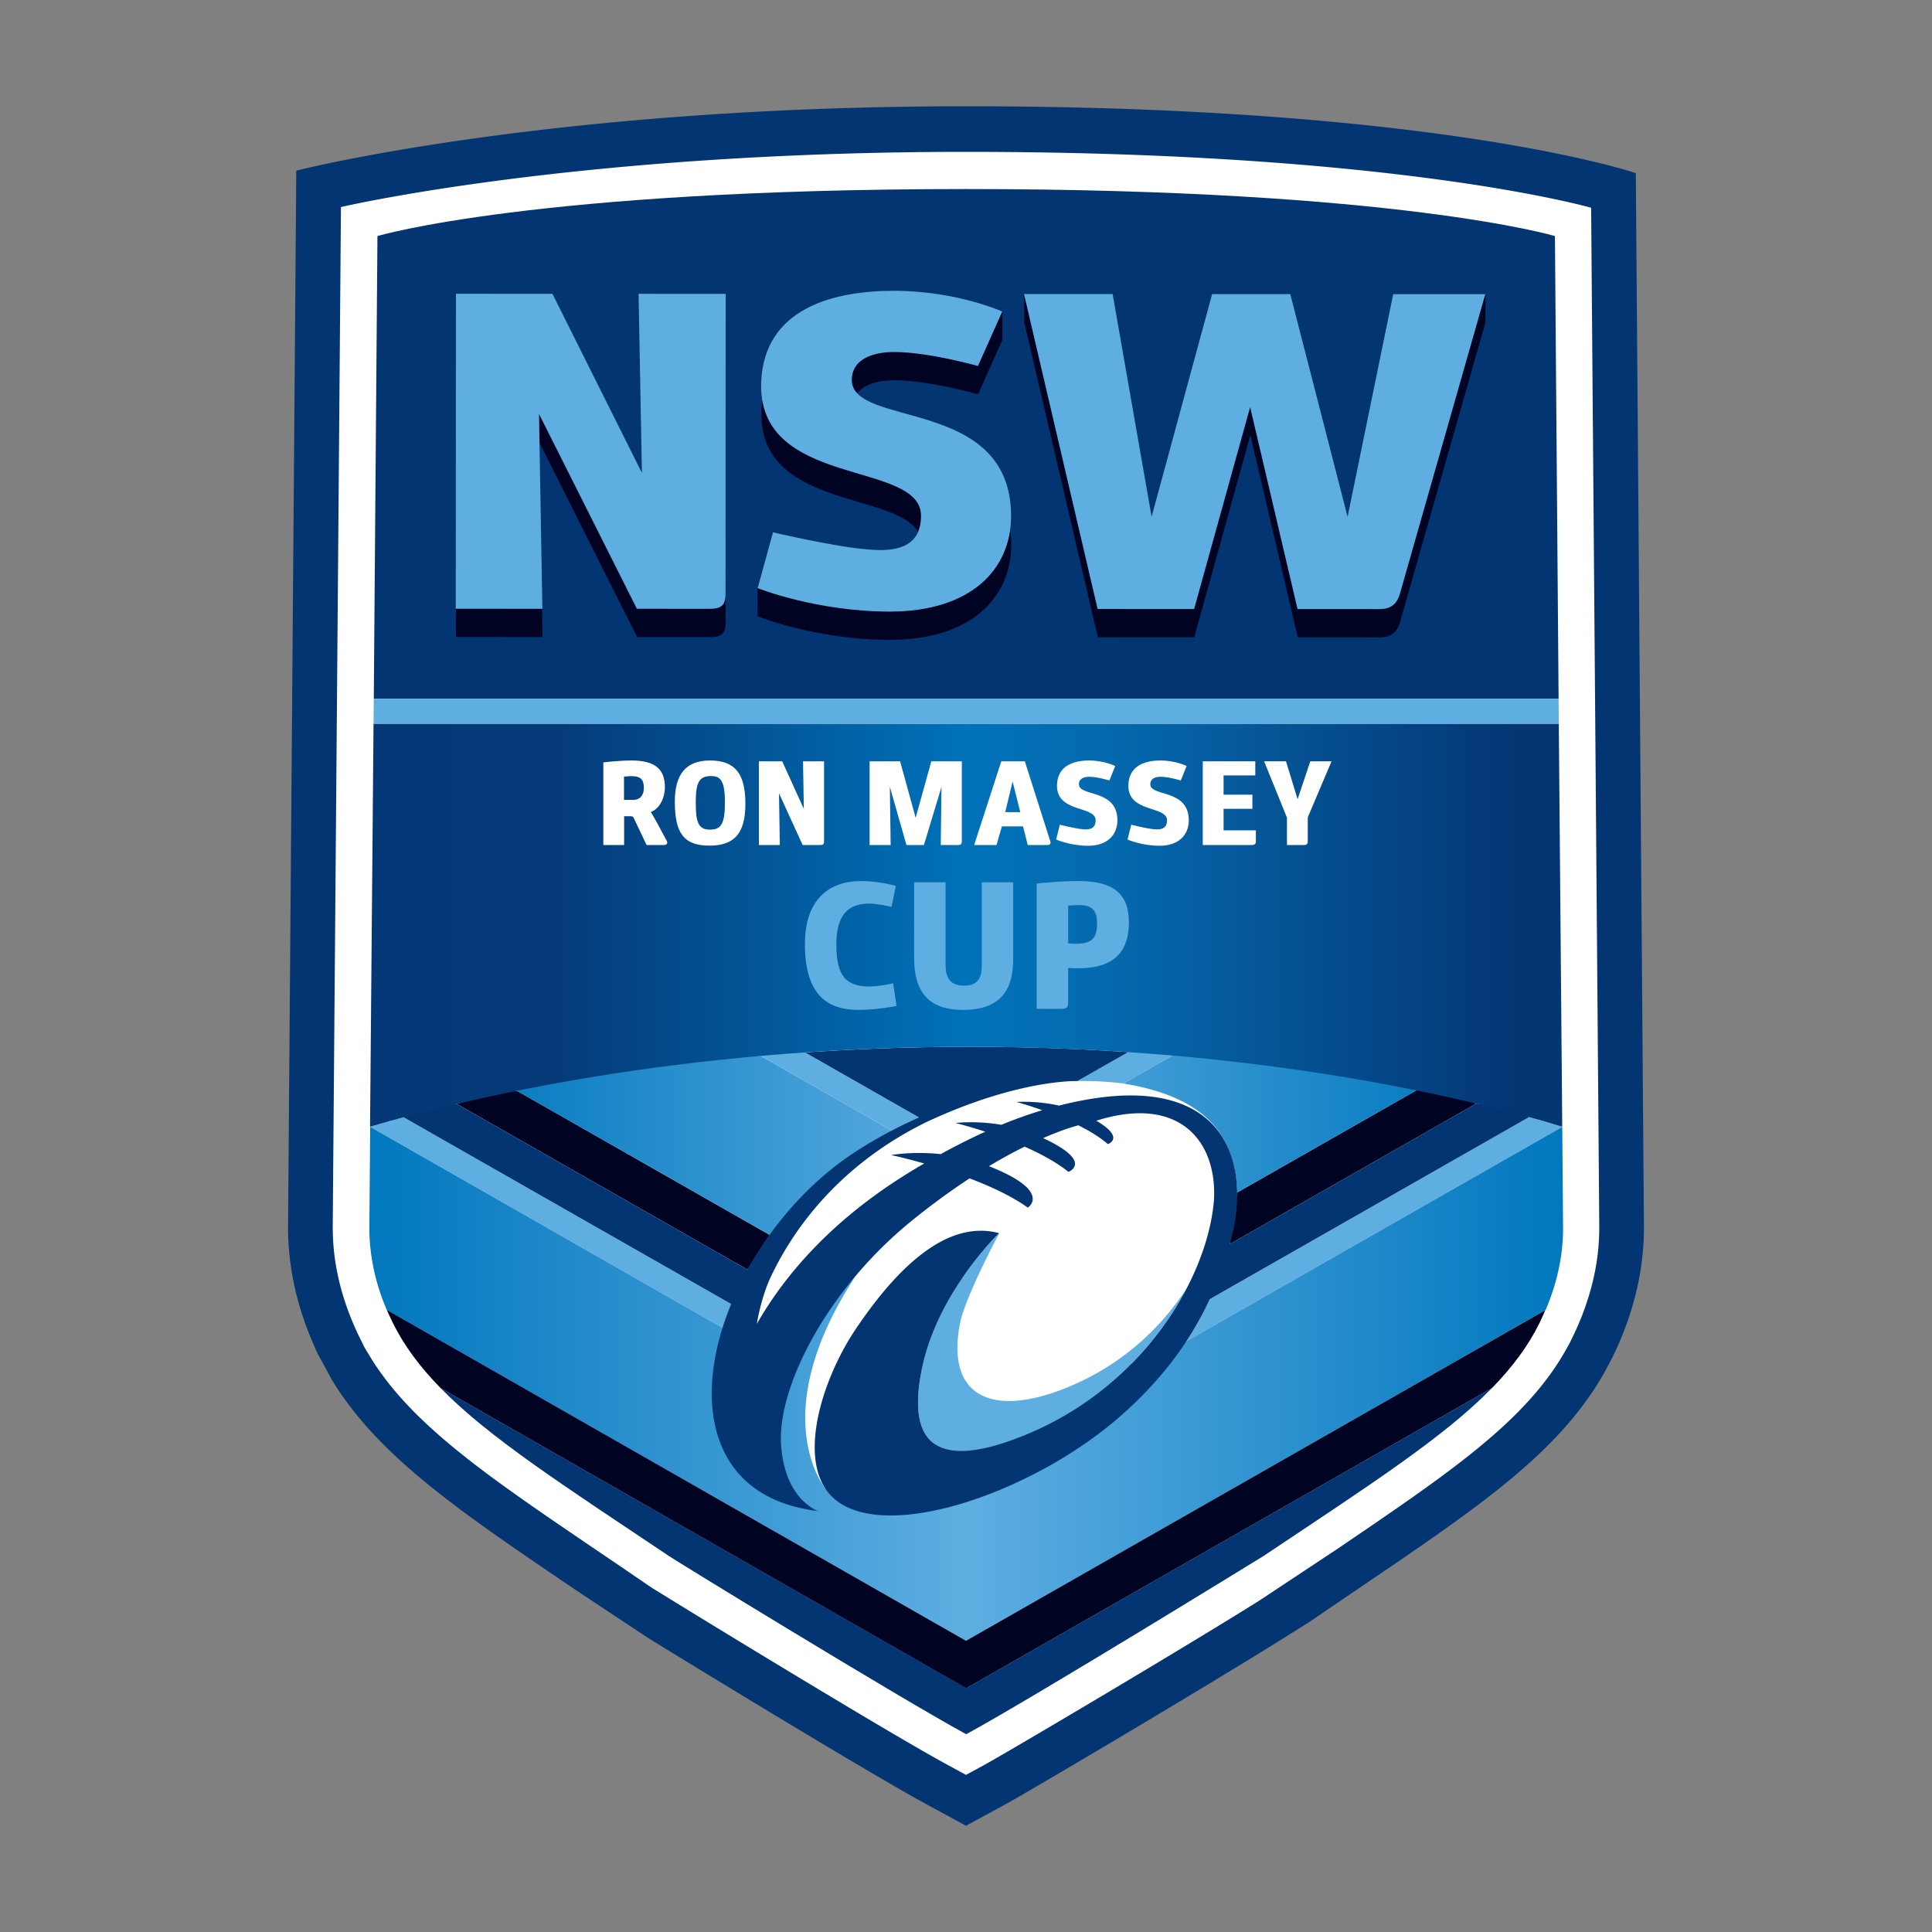 <svg clip-rule="evenodd" fill-rule="evenodd" stroke-linejoin="round" stroke-miterlimit="1.414" viewBox="0 0 100 100" xmlns="http://www.w3.org/2000/svg" xmlns:xlink="http://www.w3.org/1999/xlink"><rect x="0" y="0" width="100" height="100" fill="#808080" stroke="none"/><linearGradient id="a"><stop offset="0" stop-color="#0077be"/><stop offset=".5" stop-color="#5eaee1"/><stop offset="1" stop-color="#0077be"/></linearGradient><linearGradient id="b" gradientTransform="matrix(61.787 0 0 61.787 19.118 71.626)" gradientUnits="userSpaceOnUse" x2="1" xlink:href="#a"/><linearGradient id="c" gradientTransform="matrix(52.423 0 0 52.423 23.819 59.276)" gradientUnits="userSpaceOnUse" x2="1" xlink:href="#a"/><linearGradient id="d" gradientTransform="matrix(69.927 0 0 69.927 15.034 47.889)" gradientUnits="userSpaceOnUse" x2="1"><stop offset="0" stop-color="#043674"/><stop offset=".2" stop-color="#053a78"/><stop offset=".5" stop-color="#0072b9"/><stop offset=".6" stop-color="#056aaf"/><stop offset=".9" stop-color="#043674"/><stop offset="1" stop-color="#043674"/></linearGradient><g fill-rule="nonzero"><path d="m84.67 8.96s-10.099-3.46-34.67-3.46c-21.671 0-34.665 3.333-34.665 3.333l-.426 54.692a13.89 13.89 0 0 0 .094 1.613c.171 1.499.591 3.011 1.249 4.497l.17.395.748 1.376c2.386 3.945 6.592 6.798 12.345 10.701a685.93 685.93 0 0 0 4.108 2.722l.701.431c1.18.723 2.789 1.705 4.507 2.747 3.131 1.894 7.262 4.371 9.166 5.405l2.003 1.088 2.004-1.088c1.201-.652 10.437-6.117 14.383-8.591l1.388-.869c.942-.645 2.716-1.848 2.716-1.848 6.171-4.187 10.282-6.976 12.61-11.166l.051-.101.3-.564c.828-1.687 1.35-3.417 1.548-5.15.027-.235.047-.472.067-.76.016-.303.024-.577.024-.838z" fill="#043573"/><path d="m82.357 10.754s-10.019-2.894-32.357-2.894c-20.219 0-32.352 2.857-32.352 2.857l-.426 52.808a12.18 12.18 0 0 0 .078 1.352c.146 1.264.503 2.55 1.067 3.822l.125.282.37.753.287.475c2.125 3.511 6.125 6.226 11.664 9.984.86.582 1.766 1.197 2.701 1.84l.266.177 1.753 1.078c1.177.723 2.783 1.702 4.496 2.739 4.461 2.702 7.599 4.554 9.073 5.352l.898.488.899-.488c1.126-.61 10.256-6.009 14.259-8.517l4.036-2.673c5.917-4.015 9.825-6.666 11.886-10.373l.157-.283.139-.282c.711-1.448 1.158-2.927 1.326-4.381a12.166 12.166 0 0 0 .076-1.345z" fill="#fff"/><path d="m61.409 69.418 19.453-11.092-.005-.007-1.712-.497-16.532 9.426a16.486 16.486 0 0 1 -1.204 2.17zm-23.568-1.923-16.948-9.664-1.732.487v.008l18.238 10.4a15.4 15.4 0 0 1 .442-1.231z" fill="#5eaee1"/></g><path d="m80.862 58.326-19.453 11.092s-18.631 7.703-18.655 7.669c-.575-.719-2.68-4.337 1.277-10.639-.01.001.255-.4.255-.4-2.615 3.106-6.887 2.678-6.887 2.678l-18.238-10.4-.043 5.239a9.532 9.532 0 0 0 .066 1.137c.118 1.029.386 2.05.834 3.097l29.982 17.127 30-17.12c.448-1.049.721-2.075.84-3.104.019-.176.035-.353.047-.53.011-.204.018-.406.018-.607z" fill="url(#b)"/><path d="m77.227 71.841c.216-.22.232-.236.004-.002l-.004.002-.058.059c-2.496 2.537-6.32 4.996-11.756 8.63-.157.096-11.954 7.362-15.402 9.233-3.446-1.871-15.406-9.204-15.401-9.233-5.43-3.635-9.292-6.116-11.805-8.684l27.206 15.536zm-27.216-62.056c22.321 0 30.472 2.433 30.472 2.433l.197 24.863-.008-.913h-61.325l.189-23.95s8.151-2.433 30.471-2.433z" fill="#043573" fill-rule="nonzero"/><path d="m50 84.926-29.981-17.128s.201.441.307.657l.001.005c.594 1.206 1.419 2.303 2.478 3.386l27.202 15.54 27.224-15.547c1.051-1.078 1.868-2.17 2.461-3.376l.003-.003c.107-.216.287-.644.287-.644zm-10.164-21.009-13.077-7.456c-1.297.071-3.117.678-3.117.678l15.051 8.581zm23.81.482 12.765-7.278s-1.597-.758-3.108-.682l-9.27 5.286zm-24.427-33.964-.002.007 13.069-3.061s.056.519.056.805c-.002 2.771-2.103 4.936-6.279 4.934-3.816-.001-6.839-1.214-6.839-1.214l.004-.01h-.015v-1.461zm13.785-15.214 3.81 16.3 7.894-10.453 2.454 10.457 9.717-16.297.007-.001v1.465h.001l-.001.003v.024h-.006l-4.432 15.551c-.179.513-.487.722-1.051.721l-4.227-.001-2.453-10.457-2.901 10.454-4.994-.002-3.803-16.273v-.003l-.006-.026h.006l-.02-1.462zm-15.452 15.569-9.654-9.366.027 1.498 5.05 10.053 3.79.002c.564 0 .796-.187.796-.723zm-13.952.717-.001 1.464 4.483.002-.026-1.464zm23.915-3.972 2.485-2.997-10.54-3.803s-.043.299-.051.459c-.238 5.135 6.938 4.261 8.106 6.341zm4.368-11.406v1.46l.004.001-.004.008v.01h-.005l-1.248 2.8s-2.562-.723-4.329-.724c-.873 0-1.57.222-1.932.669l-1.336-.669c-.068-3.031 8.843-3.555 8.843-3.555z" fill="#000322" fill-rule="nonzero"/><path d="m39.836 63.917 6.322-5.398-6.782-3.865s-8.784-.201-12.62 1.806zm18.308-7.837 2.535-1.445s9.167-1.626 12.627 1.802l-9.272 5.288c-.078-2.891-1.567-4.936-5.89-5.645z" fill="url(#c)"/><path d="m51.726 63.828.001-.001-.001.001c-.042.061-1.763 3.297-2.032 4.654-.739 3.733 1.56 4.913 5.422 3.382 2.87-1.139 4.918-3.06 6.292-5.156a16.506 16.506 0 0 1 -8.517 7.637c-4.179 1.657-5.988.626-5.189-3.417.293-1.483.911-2.832 1.576-3.948.225-.366.438-.695.638-.987a16.068 16.068 0 0 1 1.769-2.139zm-4.161-5.992-5.897-3.361c-1.363-.776-2.292.179-2.292.179l6.782 3.865c.476-.249.945-.478 1.407-.683zm10.579-1.756 2.535-1.445s-.904-.67-2.295-.176l-2.625 1.497a16.7 16.7 0 0 1 2.385.124z" fill="#5eaee1" fill-rule="nonzero"/><path d="m38.69 65.718c1.319-2.383 3.268-4.602 5.614-6.12a23.567 23.567 0 0 1 3.261-1.762l-5.897-3.361c2.665-.183 5.502-.293 8.494-.293 2.882 0 5.647.094 8.226.275.004 0-.021.015-.018.015l-2.606 1.483c-.311-.006-3.266.002-7.792 2.113-4.335 2.123-6.79 5.307-8.071 8.012-.509 1.075-.731 2.42-.719 2.432 1.376-2.41 3.762-5.287 7.816-7.788.284-.176.562-.342.837-.502a30.185 30.185 0 0 0 -1.711-.437s1.108-.203 2.565-.048c.811-.444 1.579-.83 2.311-1.16-.9-.294-1.544-.451-1.544-.451s1.045-.134 2.376.093a22.874 22.874 0 0 1 2.116-.755c-.77-.275-1.338-.426-1.338-.426s1.032-.077 2.203.188c8.574-2.181 10.096 2.858 8.834 7.172l12.764-7.277s2.001.176 2.734.701l-16.529 9.424c-.801 1.74-2.153 3.88-4.599 6.032-4.776 4.198-12.95 6.862-15.195 3.915-1.473-1.934-.227-5.898 1.505-8.453 1.732-2.556 4.429-5.709 7.384-4.911 0 0-.856.818-1.795 2.164-.2.292-.413.621-.638.987-.665 1.116-1.283 2.465-1.576 3.948-.799 4.043 1.01 5.074 5.189 3.417 6.342-2.516 9.666-8.315 9.948-12.3.133-3.019-1.83-5.381-6.095-4.037 1.526.895.6 1.211.6 1.211-.419-.365-.963-.691-1.532-.975-.223.065-.443.133-.66.204-.389.14-.778.294-1.163.459 2.651 1.232 1.317 1.748 1.317 1.748-.638-.506-1.452-.943-2.271-1.305-.627.307-1.243.648-1.848 1.011 3.319 1.308 2.013 2.146 2.013 2.146-.83-.595-1.932-1.104-3.016-1.515a37.23 37.23 0 0 0 -2.904 2.123c-4.538 3.646-7.028 8.723-6.854 11.623.174 2.898 1.922 3.475 1.922 3.475-5.696-.679-6.534-5.767-4.509-10.72l-16.946-9.662c.812-.659 2.749-.692 2.749-.692zm24.949-1.292v-.003a.019.019 0 0 0 .002-.007z" fill="#043573" fill-rule="nonzero"/><path d="m19.334 37.458-.18 20.798.003.064c4.804-1.419 15.968-4.138 31.005-4.138 14.862 0 25.97 2.685 30.695 4.137l.004-.066-.178-20.795z" fill="url(#d)"/><path d="m46.406 52.068s-1.002.205-1.965.205c-1.591 0-2.779-.749-2.779-3.415 0-2.283 1.235-3.256 2.91-3.256.954 0 1.796.252 1.796.252l-.224 1.086s-.786-.196-1.31-.168c-.917.065-1.544.551-1.544 2.123 0 1.657.533 2.096 1.526 2.162.579.037 1.412-.16 1.412-.16zm.909-6.4h1.628v4.266c0 .627.196 1.085.963 1.085.768 0 .909-.496.909-1.029v-4.322h1.627v3.985c0 1.768-.823 2.62-2.601 2.62-1.768 0-2.526-.935-2.526-2.666zm7.653 6.55h-1.31v-6.485s1.133-.131 2.171-.131c1.768 0 2.602.637 2.602 2.133 0 1.918-1.216 2.498-3.144 2.368v1.805c0 .225-.094.31-.319.31zm1.815-4.407c0-.637-.205-.964-.926-.964-.28 0-.57.028-.57.028v1.955s.252.028.505.019c.729-.028.991-.309.991-1.038zm23.889-11.643.008.913.003.377h-61.347l.011-1.29zm-30.052-17.224s-2.562-.724-4.328-.724c-1.281 0-2.203.464-2.203 1.442-.001 2.515 8.247.842 8.245 7.059-.003 2.772-2.104 4.937-6.279 4.935-3.817-.003-6.838-1.214-6.838-1.214l.793-2.888s3.279.77 4.945.887c1.715.164 2.716-.301 2.716-1.745.002-2.911-8.529-1.377-8.27-6.966.181-3.773 3.742-4.68 6.868-4.678 3.252.002 5.608 1.074 5.608 1.074zm16.542 12.581-2.454-10.457-2.9 10.455-4.994-.002-3.81-16.302 4.586.001 2.017 11.529 3.132-11.526 4.046.001 2.966 11.528 2.362-11.526 4.766.002-4.44 15.577c-.18.512-.487.723-1.051.722zm-29.602-16.313-.008 15.578c-.001.536-.232.722-.795.722l-3.792-.002-5.067-10.086.175 10.085-4.483-.002.009-16.301 4.995.002 4.632 9.27-.174-9.269z" fill="#5eaee1" fill-rule="nonzero"/><path d="m61.117 40.397s-.62-.192-1.047-.192c-.309 0-.532.124-.532.384 0 .668 1.993.222 1.993 1.875 0 .737-.507 1.313-1.516 1.313-.923 0-1.653-.323-1.653-.323l.191-.767s.793.204 1.196.235c.414.043.656-.08.656-.464 0-.773-2.061-.365-2-1.851.044-1.002.904-1.244 1.659-1.244.787 0 1.355.285 1.355.285zm-3.696 0s-.619-.192-1.046-.192c-.31 0-.532.124-.532.384 0 .668 1.993.222 1.993 1.875 0 .737-.508 1.313-1.517 1.313-.922 0-1.653-.323-1.653-.323l.192-.767s.793.204 1.195.235c.415.043.657-.08.657-.464 0-.773-2.061-.365-2-1.851.044-1.002.904-1.244 1.66-1.244.785 0 1.354.285 1.354.285zm-18.84 1.2c0 1.548-.576 2.173-1.864 2.173-1.306 0-1.788-.631-1.788-2.265 0-1.423.563-2.142 1.826-2.142 1.312 0 1.826.712 1.826 2.234zm-6.277 2.142h-1.076v-4.277s.791-.099 1.46-.099c1.225 0 1.727.453 1.727 1.387 0 .494-.235 1.096-.73 1.281.086.117.433.749.822 1.485.075.136 0 .223-.148.223h-.891s-.638-1.349-.662-1.393c-.037-.073-.075-.098-.161-.098h-.341zm32.669-3.602h-1.641v.997h1.492v.73h-1.492v1.114h1.671v.563c0 .143-.061.198-.21.198h-2.538v-4.333h2.718zm-24.61 3.602h-1.083v-4.333h1.207l1.12 2.464-.043-2.464h1.089v4.142c0 .141-.056.191-.192.191h-.916l-1.224-2.68zm27.129 0h-.879v-1.417l-1.182-2.916h1.132l.601 1.963.656-1.963h1.1l-1.231 2.903v1.239c0 .136-.061.191-.197.191zm-15.913 0h-1.158l1.405-4.333h1.219s1.319 4.135 1.319 4.142c.036.136-.025.191-.174.191h-.996l-.242-.965h-1.095zm-5.479 0h-1.089v-4.333h1.578l.805 2.922.811-2.922h1.579v4.142c0 .136-.057.191-.199.191h-.891l.037-3.008-.91 3.008h-.903l-.86-3.014zm-10.088-2.203c0 1.033.136 1.405.731 1.405.563 0 .779-.26.779-1.411 0-1.158-.247-1.362-.724-1.362-.613 0-.786.334-.786 1.368zm16.017.501h.781l-.397-1.584zm-18.704-1.25c0-.415-.141-.613-.63-.613-.174 0-.397.025-.397.025v1.201h.495c.31 0 .532-.211.532-.613z" fill="#fff" fill-rule="nonzero"/></svg>